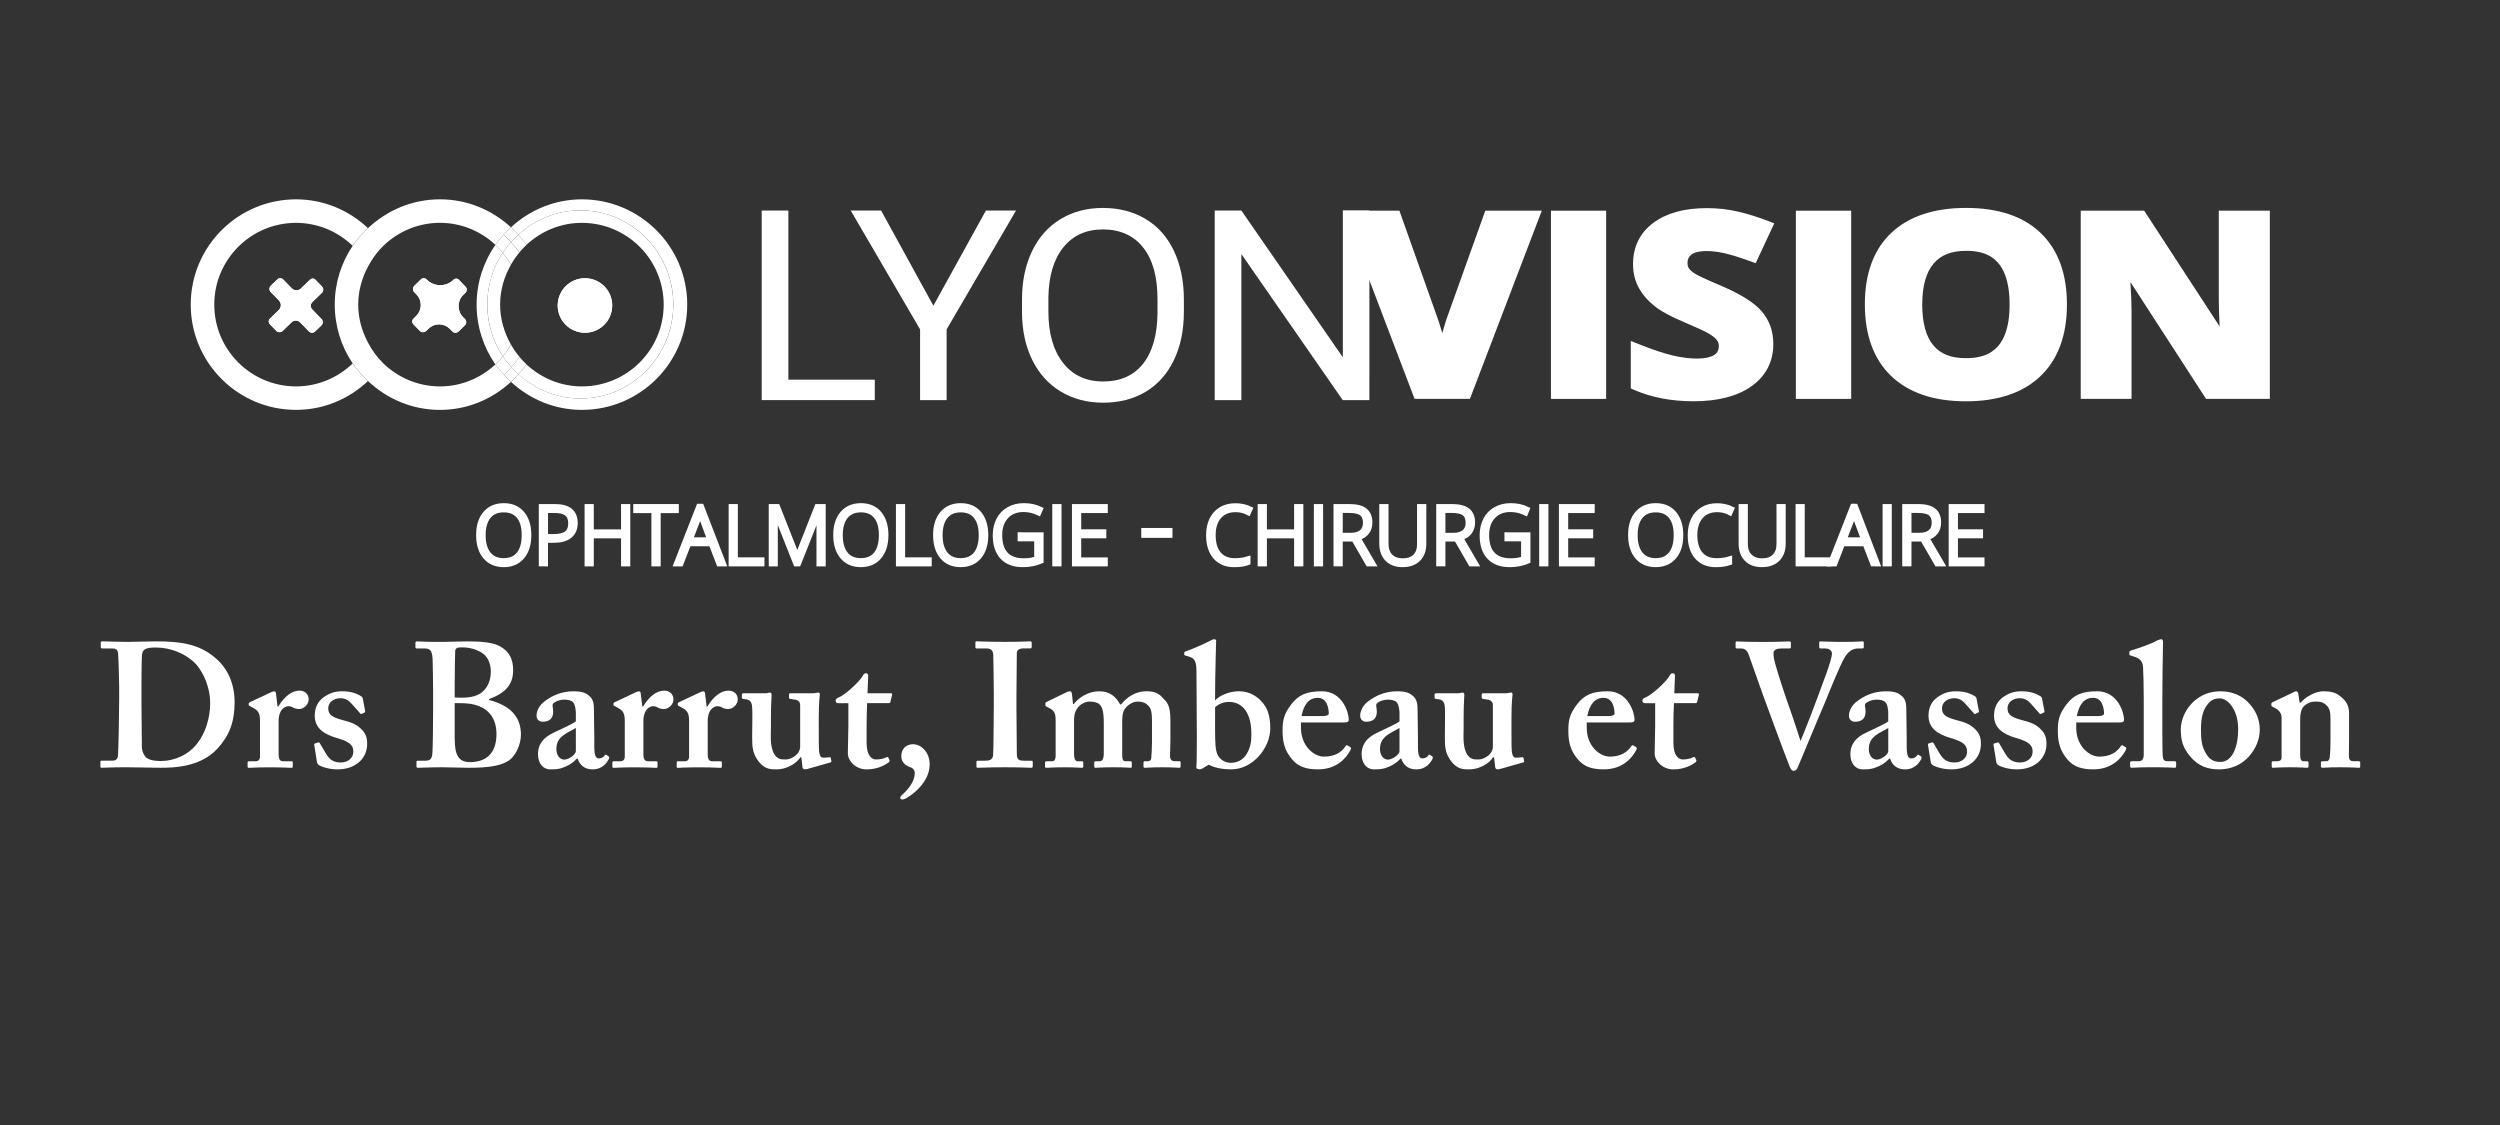 <?xml version="1.0" encoding="utf-8"?>
<!-- Generator: Adobe Illustrator 16.0.0, SVG Export Plug-In . SVG Version: 6.00 Build 0)  -->
<!DOCTYPE svg PUBLIC "-//W3C//DTD SVG 1.1//EN" "http://www.w3.org/Graphics/SVG/1.1/DTD/svg11.dtd">
<svg version="1.1" xmlns="http://www.w3.org/2000/svg" xmlns:xlink="http://www.w3.org/1999/xlink" x="0px" y="0px" width="120px"
	 height="54px" viewBox="0 0 120 54" enable-background="new 0 0 120 54" xml:space="preserve">
<rect x="0" y="0" width="120" height="54" fill="#333333" stroke="none"/>
<g id="Layer_2" display="none">
	<rect display="inline" width="120" height="54"/>
</g>
<g id="Layer_3">
	<g>
		<g>
			<path fill="#FFFFFF" stroke="#FFFFFF" stroke-width="0.255" stroke-miterlimit="10" d="M25.376,25.687
				c0,0.434-0.106,0.777-0.318,1.03c-0.213,0.253-0.506,0.379-0.88,0.379c-0.372,0-0.664-0.126-0.878-0.379
				c-0.212-0.252-0.318-0.598-0.318-1.034s0.106-0.778,0.32-1.029c0.215-0.25,0.509-0.375,0.88-0.375
				c0.372,0,0.667,0.125,0.877,0.376C25.27,24.907,25.376,25.251,25.376,25.687z M23.183,25.687c0,0.391,0.086,0.694,0.257,0.909
				c0.171,0.215,0.417,0.322,0.736,0.322c0.321,0,0.568-0.107,0.738-0.319c0.17-0.213,0.255-0.516,0.255-0.911
				s-0.084-0.697-0.255-0.907c-0.17-0.21-0.416-0.315-0.735-0.315c-0.318,0-0.564,0.106-0.737,0.318
				C23.271,24.995,23.183,25.296,23.183,25.687z"/>
			<path fill="#FFFFFF" stroke="#FFFFFF" stroke-width="0.255" stroke-miterlimit="10" d="M27.603,25.109
				c0,0.262-0.088,0.466-0.264,0.608c-0.178,0.141-0.426,0.21-0.749,0.21h-0.414v1.131H25.99v-2.736h0.656
				C27.283,24.322,27.603,24.584,27.603,25.109z M26.177,25.764h0.369c0.302,0,0.52-0.051,0.653-0.153
				c0.136-0.102,0.202-0.266,0.202-0.494c0-0.212-0.063-0.368-0.189-0.47c-0.127-0.102-0.325-0.151-0.591-0.151h-0.443
				L26.177,25.764L26.177,25.764z"/>
			<path fill="#FFFFFF" stroke="#FFFFFF" stroke-width="0.255" stroke-miterlimit="10" d="M30.126,27.059h-0.188v-1.346h-1.564
				v1.346h-0.187v-2.736h0.187v1.215h1.564v-1.215h0.188V27.059z"/>
			<path fill="#FFFFFF" stroke="#FFFFFF" stroke-width="0.255" stroke-miterlimit="10" d="M31.583,27.059h-0.188v-2.557h-0.871
				v-0.18h1.931v0.18h-0.87v2.557H31.583z"/>
			<path fill="#FFFFFF" stroke="#FFFFFF" stroke-width="0.255" stroke-miterlimit="10" d="M34.14,26.093h-1.089l-0.373,0.965
				h-0.207l1.076-2.748h0.118l1.058,2.748h-0.212L34.14,26.093z M33.121,25.92h0.957l-0.363-0.986
				c-0.03-0.078-0.066-0.185-0.109-0.322c-0.032,0.119-0.068,0.229-0.108,0.326L33.121,25.92z"/>
			<path fill="#FFFFFF" stroke="#FFFFFF" stroke-width="0.255" stroke-miterlimit="10" d="M35.102,27.059v-2.736h0.187v2.557h1.277
				v0.179H35.102z"/>
			<path fill="#FFFFFF" stroke="#FFFFFF" stroke-width="0.255" stroke-miterlimit="10" d="M38.206,27.059l-0.999-2.527h-0.015
				c0.009,0.155,0.015,0.312,0.015,0.476v2.051h-0.18v-2.736h0.29l0.947,2.407h0.012l0.948-2.407h0.282v2.736h-0.188v-2.073
				c0-0.145,0.008-0.295,0.021-0.45h-0.016l-1.002,2.523H38.206z"/>
			<path fill="#FFFFFF" stroke="#FFFFFF" stroke-width="0.255" stroke-miterlimit="10" d="M42.517,25.687
				c0,0.434-0.106,0.777-0.318,1.03c-0.213,0.253-0.506,0.379-0.879,0.379c-0.374,0-0.666-0.126-0.878-0.379
				c-0.214-0.252-0.319-0.598-0.319-1.034s0.106-0.778,0.321-1.029c0.214-0.25,0.506-0.375,0.878-0.375
				c0.374,0,0.667,0.125,0.878,0.376C42.411,24.907,42.517,25.251,42.517,25.687z M40.326,25.687c0,0.391,0.084,0.694,0.256,0.909
				c0.172,0.215,0.416,0.322,0.738,0.322c0.321,0,0.567-0.107,0.738-0.319c0.171-0.213,0.255-0.516,0.255-0.911
				s-0.084-0.697-0.255-0.907c-0.171-0.21-0.416-0.315-0.736-0.315c-0.316,0-0.563,0.106-0.736,0.318
				C40.411,24.995,40.326,25.296,40.326,25.687z"/>
			<path fill="#FFFFFF" stroke="#FFFFFF" stroke-width="0.255" stroke-miterlimit="10" d="M43.132,27.059v-2.736h0.187v2.557h1.276
				v0.179H43.132z"/>
			<path fill="#FFFFFF" stroke="#FFFFFF" stroke-width="0.255" stroke-miterlimit="10" d="M47.31,25.687
				c0,0.434-0.106,0.777-0.318,1.03c-0.214,0.253-0.507,0.379-0.881,0.379c-0.373,0-0.664-0.126-0.877-0.379
				c-0.212-0.252-0.318-0.598-0.318-1.034s0.106-0.778,0.321-1.029c0.214-0.25,0.507-0.375,0.877-0.375
				c0.375,0,0.667,0.125,0.879,0.376C47.203,24.907,47.31,25.251,47.31,25.687z M45.118,25.687c0,0.391,0.086,0.694,0.257,0.909
				c0.172,0.215,0.416,0.322,0.735,0.322c0.323,0,0.568-0.107,0.739-0.319c0.171-0.213,0.257-0.516,0.257-0.911
				s-0.086-0.697-0.257-0.907c-0.171-0.21-0.414-0.315-0.735-0.315c-0.317,0-0.563,0.106-0.736,0.318
				C45.205,24.995,45.118,25.296,45.118,25.687z"/>
			<path fill="#FFFFFF" stroke="#FFFFFF" stroke-width="0.255" stroke-miterlimit="10" d="M48.979,25.679h0.986v1.249
				c-0.261,0.112-0.551,0.168-0.874,0.168c-0.423,0-0.746-0.122-0.973-0.365c-0.226-0.245-0.339-0.59-0.339-1.037
				c0-0.278,0.057-0.526,0.168-0.74c0.111-0.215,0.271-0.381,0.479-0.498c0.207-0.119,0.447-0.177,0.717-0.177
				c0.292,0,0.554,0.055,0.787,0.165l-0.075,0.172c-0.232-0.111-0.474-0.166-0.724-0.166c-0.354,0-0.635,0.112-0.841,0.334
				c-0.207,0.223-0.312,0.524-0.312,0.901c0,0.412,0.1,0.722,0.296,0.929c0.195,0.208,0.484,0.312,0.866,0.312
				c0.247,0,0.457-0.035,0.629-0.107v-0.961h-0.796v-0.18h0.002v0.001H48.979z"/>
			<path fill="#FFFFFF" stroke="#FFFFFF" stroke-width="0.255" stroke-miterlimit="10" d="M50.637,27.059v-2.736h0.188v2.736
				H50.637z"/>
			<path fill="#FFFFFF" stroke="#FFFFFF" stroke-width="0.255" stroke-miterlimit="10" d="M53.046,27.059h-1.465v-2.736h1.465
				v0.176h-1.275v1.035h1.205v0.177h-1.205v1.173h1.275V27.059z"/>
			<path fill="#FFFFFF" stroke="#FFFFFF" stroke-width="0.255" stroke-miterlimit="10" d="M54.908,25.689V25.47h1.243v0.219H54.908
				z"/>
			<path fill="#FFFFFF" stroke="#FFFFFF" stroke-width="0.255" stroke-miterlimit="10" d="M59.307,24.456
				c-0.337,0-0.603,0.109-0.795,0.328c-0.191,0.219-0.288,0.521-0.288,0.903c0,0.39,0.091,0.694,0.271,0.91
				c0.185,0.215,0.443,0.324,0.781,0.324c0.226,0,0.432-0.03,0.62-0.087v0.168c-0.177,0.064-0.398,0.095-0.664,0.095
				c-0.375,0-0.672-0.123-0.889-0.372s-0.323-0.596-0.323-1.041c0-0.278,0.052-0.524,0.153-0.737
				c0.104-0.211,0.252-0.375,0.444-0.491c0.192-0.116,0.42-0.173,0.677-0.173c0.259,0,0.494,0.05,0.702,0.149l-0.076,0.172
				C59.726,24.504,59.521,24.456,59.307,24.456z"/>
			<path fill="#FFFFFF" stroke="#FFFFFF" stroke-width="0.255" stroke-miterlimit="10" d="M62.434,27.059h-0.189v-1.346h-1.561
				v1.346h-0.189v-2.736h0.189v1.215h1.561v-1.215h0.189V27.059z"/>
			<path fill="#FFFFFF" stroke="#FFFFFF" stroke-width="0.255" stroke-miterlimit="10" d="M63.193,27.059v-2.736h0.188v2.736
				H63.193z"/>
			<path fill="#FFFFFF" stroke="#FFFFFF" stroke-width="0.255" stroke-miterlimit="10" d="M64.324,25.866v1.192h-0.188v-2.736
				h0.639c0.334,0,0.58,0.062,0.736,0.188c0.156,0.125,0.236,0.315,0.236,0.567c0,0.183-0.045,0.337-0.143,0.464
				c-0.098,0.126-0.238,0.215-0.434,0.272l0.729,1.246h-0.225l-0.688-1.192L64.324,25.866L64.324,25.866z M64.324,25.702h0.512
				c0.229,0,0.402-0.052,0.527-0.155c0.123-0.104,0.186-0.255,0.186-0.456c0-0.208-0.061-0.359-0.182-0.455
				c-0.123-0.095-0.32-0.141-0.598-0.141h-0.445V25.702L64.324,25.702z"/>
			<path fill="#FFFFFF" stroke="#FFFFFF" stroke-width="0.255" stroke-miterlimit="10" d="M68.336,24.322v1.771
				c0,0.312-0.088,0.559-0.268,0.738c-0.178,0.177-0.426,0.265-0.744,0.265c-0.312,0-0.551-0.088-0.729-0.267
				c-0.174-0.178-0.262-0.425-0.262-0.744v-1.763h0.188v1.771c0,0.263,0.068,0.469,0.213,0.615c0.146,0.147,0.348,0.219,0.605,0.219
				s0.455-0.072,0.598-0.215c0.143-0.145,0.209-0.344,0.209-0.601v-1.789H68.336L68.336,24.322L68.336,24.322z"/>
			<path fill="#FFFFFF" stroke="#FFFFFF" stroke-width="0.255" stroke-miterlimit="10" d="M69.252,25.866v1.192h-0.186v-2.736
				h0.637c0.332,0,0.576,0.062,0.736,0.188c0.158,0.125,0.238,0.315,0.238,0.567c0,0.183-0.047,0.337-0.143,0.464
				c-0.096,0.126-0.238,0.215-0.434,0.272l0.727,1.246h-0.223l-0.689-1.192L69.252,25.866L69.252,25.866z M69.252,25.702h0.514
				c0.227,0,0.398-0.052,0.523-0.155c0.123-0.104,0.189-0.255,0.189-0.456c0-0.208-0.062-0.359-0.186-0.455
				c-0.123-0.095-0.318-0.141-0.598-0.141h-0.441v1.207H69.252L69.252,25.702z"/>
			<path fill="#FFFFFF" stroke="#FFFFFF" stroke-width="0.255" stroke-miterlimit="10" d="M72.35,25.679h0.984v1.249
				c-0.258,0.112-0.549,0.168-0.871,0.168c-0.424,0-0.748-0.122-0.975-0.365c-0.229-0.245-0.338-0.59-0.338-1.037
				c0-0.278,0.059-0.526,0.166-0.74c0.109-0.215,0.271-0.381,0.479-0.498c0.209-0.119,0.447-0.177,0.721-0.177
				c0.291,0,0.553,0.055,0.781,0.165l-0.07,0.172c-0.23-0.111-0.475-0.166-0.727-0.166c-0.354,0-0.631,0.112-0.838,0.334
				c-0.207,0.223-0.311,0.524-0.311,0.901c0,0.412,0.1,0.722,0.295,0.929c0.193,0.208,0.482,0.312,0.865,0.312
				c0.246,0,0.455-0.035,0.629-0.107v-0.961h-0.799v-0.179H72.35z"/>
			<path fill="#FFFFFF" stroke="#FFFFFF" stroke-width="0.255" stroke-miterlimit="10" d="M74.008,27.059v-2.736h0.188v2.736
				H74.008z"/>
			<path fill="#FFFFFF" stroke="#FFFFFF" stroke-width="0.255" stroke-miterlimit="10" d="M76.418,27.059h-1.463v-2.736h1.463
				v0.176h-1.273v1.035h1.201v0.177h-1.201v1.173h1.273V27.059z"/>
			<path fill="#FFFFFF" stroke="#FFFFFF" stroke-width="0.255" stroke-miterlimit="10" d="M80.67,25.687
				c0,0.434-0.104,0.777-0.316,1.03c-0.215,0.253-0.51,0.379-0.883,0.379s-0.664-0.126-0.877-0.379
				c-0.213-0.252-0.318-0.598-0.318-1.034s0.105-0.778,0.32-1.029c0.217-0.25,0.51-0.375,0.879-0.375
				c0.373,0,0.668,0.125,0.879,0.376C80.564,24.907,80.67,25.251,80.67,25.687z M78.479,25.687c0,0.391,0.086,0.694,0.256,0.909
				c0.172,0.215,0.418,0.322,0.736,0.322c0.322,0,0.566-0.107,0.738-0.319c0.172-0.213,0.256-0.516,0.256-0.911
				s-0.084-0.697-0.256-0.907c-0.17-0.21-0.416-0.315-0.734-0.315s-0.564,0.106-0.738,0.318
				C78.564,24.995,78.479,25.296,78.479,25.687z"/>
			<path fill="#FFFFFF" stroke="#FFFFFF" stroke-width="0.255" stroke-miterlimit="10" d="M82.426,24.456
				c-0.336,0-0.6,0.109-0.793,0.328c-0.191,0.219-0.289,0.521-0.289,0.903c0,0.39,0.094,0.694,0.271,0.91
				c0.186,0.215,0.441,0.324,0.781,0.324c0.225,0,0.432-0.03,0.619-0.087v0.168c-0.182,0.064-0.396,0.095-0.662,0.095
				c-0.377,0-0.674-0.123-0.893-0.372c-0.217-0.249-0.322-0.596-0.322-1.041c0-0.278,0.053-0.524,0.152-0.737
				c0.105-0.211,0.252-0.375,0.445-0.491c0.195-0.116,0.418-0.173,0.676-0.173c0.26,0,0.494,0.05,0.701,0.149l-0.076,0.172
				C82.85,24.504,82.645,24.456,82.426,24.456z"/>
			<path fill="#FFFFFF" stroke="#FFFFFF" stroke-width="0.255" stroke-miterlimit="10" d="M85.586,24.322v1.771
				c0,0.312-0.09,0.559-0.27,0.738c-0.18,0.177-0.426,0.265-0.746,0.265c-0.311,0-0.551-0.088-0.727-0.267
				c-0.174-0.178-0.262-0.425-0.262-0.744v-1.763h0.188v1.771c0,0.263,0.068,0.469,0.215,0.615c0.145,0.147,0.346,0.219,0.604,0.219
				c0.256,0,0.453-0.072,0.596-0.215c0.143-0.145,0.215-0.344,0.215-0.601v-1.789H85.586L85.586,24.322L85.586,24.322z"/>
			<path fill="#FFFFFF" stroke="#FFFFFF" stroke-width="0.255" stroke-miterlimit="10" d="M86.316,27.059v-2.736H86.5v2.557h1.277
				v0.179H86.316z"/>
			<path fill="#FFFFFF" stroke="#FFFFFF" stroke-width="0.255" stroke-miterlimit="10" d="M89.527,26.093h-1.088l-0.373,0.965
				h-0.207l1.078-2.748h0.119l1.053,2.748H89.9L89.527,26.093z M88.506,25.92h0.959l-0.363-0.986
				c-0.029-0.078-0.066-0.185-0.107-0.322c-0.031,0.119-0.068,0.229-0.109,0.326L88.506,25.92z"/>
			<path fill="#FFFFFF" stroke="#FFFFFF" stroke-width="0.255" stroke-miterlimit="10" d="M90.492,27.059v-2.736h0.186v2.736
				H90.492z"/>
			<path fill="#FFFFFF" stroke="#FFFFFF" stroke-width="0.255" stroke-miterlimit="10" d="M91.623,25.866v1.192h-0.188v-2.736
				h0.639c0.332,0,0.578,0.062,0.736,0.188c0.158,0.125,0.236,0.315,0.236,0.567c0,0.183-0.047,0.337-0.143,0.464
				c-0.098,0.126-0.236,0.215-0.432,0.272l0.729,1.246h-0.223l-0.691-1.192L91.623,25.866L91.623,25.866z M91.623,25.702h0.512
				c0.229,0,0.402-0.052,0.525-0.155c0.125-0.104,0.189-0.255,0.189-0.456c0-0.208-0.062-0.359-0.184-0.455
				c-0.123-0.095-0.322-0.141-0.598-0.141h-0.443L91.623,25.702L91.623,25.702z"/>
			<path fill="#FFFFFF" stroke="#FFFFFF" stroke-width="0.255" stroke-miterlimit="10" d="M95.129,27.059h-1.465v-2.736h1.465
				v0.176h-1.275v1.035h1.205v0.177h-1.205v1.173h1.275V27.059z"/>
		</g>
		<g>
			<g>
				<g>
					<g>
						<path fill="#FFFFFF" d="M37.843,18.224h4.146v0.981h-5.427v-9.099h1.28V18.224L37.843,18.224z"/>
						<path fill="#FFFFFF" d="M44.802,14.674l2.521-4.568h1.446l-3.331,5.705v3.394h-1.274v-3.394l-3.33-5.705h1.46L44.802,14.674z"
							/>
						<path fill="#FFFFFF" d="M56.827,14.949c0,0.892-0.158,1.669-0.479,2.334c-0.318,0.665-0.771,1.172-1.354,1.522
							c-0.585,0.349-1.265,0.524-2.043,0.524c-0.762,0-1.438-0.176-2.024-0.528c-0.589-0.354-1.045-0.854-1.37-1.506
							s-0.492-1.407-0.5-2.265v-0.656c0-0.875,0.16-1.648,0.482-2.319c0.323-0.671,0.78-1.184,1.371-1.54
							c0.59-0.356,1.267-0.534,2.027-0.534c0.772,0,1.456,0.176,2.047,0.527c0.591,0.353,1.045,0.863,1.363,1.531
							c0.317,0.669,0.479,1.447,0.479,2.334L56.827,14.949L56.827,14.949z M55.56,14.362c0-1.079-0.23-1.907-0.691-2.484
							c-0.46-0.577-1.104-0.865-1.931-0.865c-0.807,0-1.438,0.288-1.901,0.865c-0.463,0.577-0.699,1.377-0.714,2.403v0.668
							c0,1.045,0.233,1.867,0.701,2.465c0.467,0.599,1.107,0.897,1.928,0.897c0.822,0,1.459-0.282,1.911-0.846
							c0.451-0.565,0.685-1.375,0.697-2.429V14.362L55.56,14.362z"/>
						<path fill="#FFFFFF" d="M65.73,19.205h-1.279l-4.866-7.011v7.011h-1.279v-9.099h1.279l4.87,7.042v-7.042h1.277L65.73,19.205
							L65.73,19.205z"/>
					</g>
				</g>
			</g>
			<g>
				<g>
					<g>
						<path fill="#FFFFFF" d="M69.416,15.36c-0.07,0.226-0.135,0.435-0.188,0.627c-0.064-0.231-0.135-0.443-0.197-0.637
							l-1.859-5.237h-2.713l3.441,9.034h2.656l3.451-9.034h-2.713L69.416,15.36z"/>
						<rect x="74.445" y="10.113" fill="#FFFFFF" width="2.65" height="9.034"/>
						<path fill="#FFFFFF" d="M82.76,12.152c0.316,0.07,0.729,0.197,1.217,0.376l0.295,0.106l0.893-1.913l-0.287-0.11
							c-0.502-0.194-0.992-0.347-1.457-0.455c-0.473-0.11-0.977-0.166-1.494-0.166c-1.08,0-1.943,0.239-2.572,0.71
							c-0.645,0.483-0.969,1.15-0.969,1.983c0,0.441,0.102,0.836,0.299,1.173c0.189,0.329,0.449,0.62,0.77,0.865
							c0.312,0.243,0.768,0.486,1.381,0.743c0.605,0.256,1.006,0.442,1.195,0.553c0.168,0.1,0.293,0.202,0.375,0.303
							c0.064,0.081,0.098,0.173,0.098,0.278c0,0.27-0.127,0.382-0.223,0.442c-0.348,0.22-1.104,0.23-1.977,0.026
							c-0.424-0.1-0.959-0.276-1.582-0.524l-0.445-0.177v2.28l0.18,0.078c0.822,0.356,1.775,0.538,2.834,0.538
							c1.172,0,2.105-0.243,2.781-0.722c0.691-0.495,1.047-1.177,1.047-2.028c0-0.613-0.189-1.142-0.562-1.572
							c-0.363-0.419-1-0.818-1.943-1.22c-0.814-0.346-1.123-0.502-1.236-0.572c-0.145-0.087-0.246-0.175-0.305-0.258
							c-0.051-0.073-0.074-0.16-0.074-0.266c0-0.173,0.062-0.303,0.195-0.406C81.475,11.999,82.146,12.015,82.76,12.152z"/>
						<rect x="86.201" y="10.113" fill="#FFFFFF" width="2.656" height="9.034"/>
						<path fill="#FFFFFF" d="M94.377,9.98c-1.549,0-2.76,0.405-3.602,1.204c-0.838,0.794-1.262,1.946-1.262,3.423
							c0,1.476,0.422,2.632,1.256,3.436c0.842,0.809,2.049,1.22,3.594,1.22s2.752-0.411,3.592-1.22
							c0.834-0.803,1.258-1.956,1.258-3.424c0-1.473-0.42-2.624-1.248-3.423C97.133,10.388,95.926,9.98,94.377,9.98z M94.363,17.192
							c-0.703,0-1.211-0.198-1.555-0.605c-0.359-0.425-0.541-1.088-0.541-1.968c0-0.879,0.184-1.542,0.547-1.97
							c0.348-0.41,0.857-0.609,1.562-0.609c0.896,0,2.084,0.268,2.084,2.579C96.461,16.925,95.262,17.192,94.363,17.192z"/>
						<path fill="#FFFFFF" d="M106.502,10.113v4.291c0,0.29,0.014,0.713,0.039,1.264l-3.621-5.556h-3.045v9.034h2.439v-4.267
							c0-0.312-0.021-0.761-0.055-1.343l3.631,5.61h3.062v-9.034L106.502,10.113L106.502,10.113z"/>
					</g>
				</g>
			</g>
			<g>
				<path fill="#FFFFFF" d="M14.987,14.855c0.135,0.139,0.319,0.329,0.446,0.459c0.039,0.041,0.061,0.095,0.06,0.151
					c-0.001,0.056-0.023,0.11-0.062,0.149c-0.095,0.092-0.215,0.208-0.31,0.298c-0.041,0.039-0.093,0.06-0.148,0.059
					c-0.057,0-0.106-0.023-0.146-0.063c-0.117-0.12-0.283-0.292-0.416-0.428c-0.113-0.119-0.303-0.122-0.42-0.006
					c-0.135,0.129-0.303,0.293-0.423,0.411c-0.086,0.082-0.224,0.08-0.308-0.007c-0.095-0.096-0.214-0.22-0.307-0.313
					c-0.034-0.038-0.055-0.087-0.055-0.139c0-0.051,0.021-0.099,0.061-0.136c0.116-0.113,0.285-0.276,0.422-0.41
					c0.127-0.124,0.13-0.328,0.009-0.455c-0.128-0.131-0.284-0.291-0.396-0.406c-0.083-0.085-0.081-0.222,0.004-0.305
					c0.098-0.093,0.222-0.214,0.314-0.305c0.078-0.076,0.202-0.072,0.276,0.004c0.114,0.117,0.279,0.29,0.416,0.427
					c0.118,0.124,0.314,0.127,0.439,0.006c0.144-0.138,0.323-0.313,0.44-0.427c0.035-0.032,0.078-0.05,0.126-0.05
					c0.047,0,0.092,0.02,0.125,0.055c0.094,0.096,0.224,0.23,0.322,0.332c0.079,0.083,0.077,0.216-0.006,0.298
					c-0.132,0.127-0.321,0.311-0.46,0.446c-0.048,0.046-0.075,0.111-0.078,0.176C14.916,14.743,14.942,14.807,14.987,14.855z"/>
				<path fill="#FFFFFF" d="M15.454,14.054c0.083-0.082,0.085-0.214,0.006-0.298c-0.1-0.102-0.229-0.236-0.322-0.332
					c-0.032-0.035-0.078-0.055-0.125-0.055c-0.048,0-0.092,0.019-0.126,0.05c-0.117,0.114-0.298,0.289-0.44,0.427
					c-0.125,0.122-0.322,0.118-0.439-0.006c-0.137-0.137-0.302-0.31-0.416-0.427c-0.074-0.076-0.198-0.08-0.276-0.004
					C13.22,13.5,13.097,13.62,13,13.714c-0.085,0.083-0.088,0.219-0.004,0.305c0.111,0.115,0.27,0.275,0.396,0.406
					c0.123,0.127,0.119,0.332-0.009,0.455c-0.137,0.133-0.306,0.297-0.422,0.41c-0.037,0.037-0.061,0.085-0.061,0.136
					c0,0.052,0.021,0.101,0.055,0.139c0.093,0.094,0.212,0.218,0.307,0.313c0.083,0.087,0.222,0.088,0.308,0.007
					c0.12-0.118,0.288-0.282,0.423-0.411c0.118-0.116,0.308-0.113,0.42,0.006c0.132,0.135,0.298,0.308,0.416,0.428
					c0.039,0.041,0.09,0.063,0.146,0.063c0.058,0.001,0.108-0.021,0.148-0.059c0.095-0.091,0.215-0.206,0.31-0.298
					c0.039-0.039,0.062-0.093,0.062-0.149c0-0.056-0.021-0.11-0.06-0.151c-0.127-0.13-0.312-0.321-0.446-0.459
					c-0.045-0.048-0.071-0.112-0.071-0.179c0.001-0.065,0.029-0.13,0.078-0.176C15.131,14.365,15.322,14.181,15.454,14.054z"/>
				<path fill="#FFFFFF" d="M22.225,15.218c0.034,0.034,0.063,0.067,0.094,0.096c0.038,0.041,0.061,0.095,0.06,0.152
					c0,0.056-0.022,0.11-0.062,0.148c-0.093,0.092-0.212,0.208-0.308,0.298c-0.038,0.038-0.094,0.059-0.147,0.059
					c-0.054-0.001-0.107-0.023-0.146-0.063c-0.036-0.036-0.073-0.077-0.115-0.118c-0.136-0.139-0.318-0.219-0.513-0.222
					c-0.191-0.002-0.38,0.072-0.517,0.206c-0.041,0.039-0.08,0.076-0.115,0.11c-0.086,0.082-0.222,0.082-0.306-0.005
					c-0.095-0.096-0.213-0.221-0.305-0.313c-0.036-0.038-0.057-0.087-0.056-0.138c0-0.052,0.021-0.101,0.06-0.136
					c0.037-0.038,0.08-0.08,0.126-0.125c0.292-0.28,0.298-0.743,0.017-1.033c-0.038-0.04-0.074-0.078-0.107-0.111
					c-0.083-0.086-0.08-0.222,0.006-0.305c0.1-0.096,0.226-0.22,0.318-0.312c0.074-0.071,0.191-0.069,0.266,0.004
					c0.167,0.174,0.398,0.273,0.642,0.279c0.244,0.003,0.478-0.09,0.651-0.258c0.003-0.003,0.005-0.006,0.006-0.008
					c0.034-0.033,0.08-0.05,0.128-0.05c0.045,0.001,0.089,0.02,0.123,0.053c0.093,0.097,0.223,0.229,0.319,0.333
					c0.083,0.083,0.08,0.216-0.004,0.296c-0.03,0.028-0.062,0.061-0.099,0.095C21.942,14.44,21.935,14.919,22.225,15.218z"/>
				<path fill="#FFFFFF" d="M24.196,17.996c-0.146-0.162-0.292-0.324-0.416-0.504c-0.7,0.649-1.63,1.055-2.66,1.055
					c-1.057,0-2.012-0.423-2.718-1.103c-0.298-0.287-0.541-0.626-0.736-0.995c-0.291-0.548-0.472-1.164-0.472-1.828
					s0.181-1.279,0.472-1.828c0.196-0.369,0.438-0.708,0.737-0.996c0.706-0.679,1.661-1.102,2.717-1.102
					c1.029,0,1.959,0.406,2.659,1.055c0.119-0.172,0.259-0.328,0.397-0.483c0.11-0.125,0.226-0.244,0.349-0.357
					c-0.898-0.827-2.089-1.343-3.405-1.343c-1.339,0-2.549,0.531-3.454,1.383c-0.271,0.257-0.524,0.536-0.736,0.848
					c-0.545,0.806-0.862,1.778-0.862,2.823s0.317,2.017,0.862,2.824c0.212,0.312,0.465,0.589,0.736,0.847
					c0.905,0.852,2.115,1.383,3.454,1.383c1.317,0,2.507-0.517,3.406-1.343C24.409,18.225,24.3,18.113,24.196,17.996z"/>
				<path fill="#FFFFFF" d="M22.338,14.056c0.084-0.081,0.087-0.213,0.004-0.296c-0.099-0.104-0.229-0.235-0.319-0.333
					c-0.034-0.033-0.078-0.052-0.123-0.053c-0.048,0-0.094,0.017-0.128,0.05c-0.001,0.002-0.003,0.005-0.006,0.008
					c-0.175,0.168-0.408,0.262-0.651,0.258c-0.241-0.005-0.474-0.104-0.642-0.279c-0.073-0.073-0.19-0.076-0.265-0.004
					c-0.095,0.092-0.222,0.215-0.319,0.312c-0.086,0.083-0.089,0.219-0.006,0.305c0.035,0.033,0.069,0.071,0.107,0.111
					c0.281,0.29,0.275,0.752-0.017,1.033c-0.046,0.045-0.089,0.087-0.126,0.125c-0.038,0.035-0.06,0.084-0.06,0.136
					c-0.001,0.051,0.02,0.1,0.056,0.138c0.092,0.093,0.209,0.218,0.305,0.313c0.084,0.087,0.219,0.087,0.306,0.005
					c0.036-0.034,0.074-0.071,0.115-0.11c0.137-0.134,0.324-0.208,0.517-0.206c0.193,0.003,0.376,0.083,0.513,0.222
					c0.042,0.041,0.079,0.082,0.115,0.118c0.038,0.041,0.093,0.062,0.146,0.063c0.055,0,0.109-0.021,0.147-0.059
					c0.096-0.091,0.215-0.206,0.308-0.298c0.04-0.038,0.062-0.092,0.062-0.148c0.001-0.057-0.021-0.111-0.06-0.152
					c-0.029-0.029-0.061-0.062-0.094-0.096c-0.29-0.299-0.283-0.778,0.017-1.068C22.277,14.116,22.308,14.083,22.338,14.056z"/>
				<path fill="#FFFFFF" d="M28.078,13.355c0.723,0,1.309,0.585,1.309,1.308s-0.586,1.309-1.309,1.309s-1.309-0.586-1.309-1.309
					C26.77,13.94,27.356,13.355,28.078,13.355z"/>
				<path fill="#FFFFFF" d="M27.929,9.568c-1.315,0-2.505,0.517-3.404,1.343c0.125,0.114,0.239,0.235,0.352,0.361
					c0.79-0.722,1.827-1.174,2.979-1.174c2.464,0,4.464,2.023,4.464,4.515c0,2.492-2,4.514-4.464,4.514
					c-1.146,0-2.18-0.449-2.97-1.167c-0.114,0.129-0.23,0.254-0.358,0.371c0.898,0.827,2.088,1.343,3.404,1.343
					c2.79,0,5.055-2.265,5.055-5.053S30.72,9.568,27.929,9.568z"/>
				<path fill="#FFFFFF" d="M24.129,12.132c-0.109-0.134-0.225-0.263-0.352-0.38c-0.564,0.816-0.9,1.803-0.9,2.87
					s0.336,2.054,0.9,2.871c0.129-0.12,0.244-0.251,0.355-0.387c-0.47-0.715-0.744-1.57-0.744-2.492
					C23.39,13.696,23.665,12.844,24.129,12.132z"/>
				<path fill="#FFFFFF" d="M24.884,17.96c-0.117-0.107-0.229-0.219-0.335-0.338c-0.112,0.13-0.229,0.256-0.354,0.373
					c0.104,0.117,0.214,0.229,0.33,0.335C24.653,18.214,24.77,18.09,24.884,17.96z"/>
				<path fill="#FFFFFF" d="M24.176,11.268c0.125,0.114,0.238,0.235,0.351,0.361c0.109-0.126,0.226-0.245,0.35-0.357
					c-0.111-0.126-0.228-0.247-0.352-0.361C24.403,11.024,24.289,11.144,24.176,11.268z"/>
				<path fill="#FFFFFF" d="M23.78,17.492c0.125,0.18,0.271,0.342,0.416,0.504c0.126-0.117,0.241-0.243,0.354-0.373
					c-0.146-0.166-0.292-0.333-0.414-0.518C24.024,17.24,23.909,17.372,23.78,17.492z"/>
				<path fill="#FFFFFF" d="M24.129,12.132c0.117-0.18,0.257-0.342,0.397-0.502c-0.111-0.126-0.227-0.248-0.351-0.361
					c-0.14,0.156-0.278,0.311-0.397,0.483C23.906,11.869,24.019,11.998,24.129,12.132z"/>
				<path fill="#FFFFFF" d="M27.929,10.697c2.169,0,3.928,1.759,3.928,3.925c0,2.167-1.759,3.925-3.928,3.925
					c-1.028,0-1.957-0.406-2.658-1.055c-0.116,0.167-0.252,0.317-0.388,0.469c0.791,0.717,1.823,1.167,2.97,1.167
					c2.464,0,4.464-2.022,4.464-4.514c0-2.491-2-4.515-4.464-4.515c-1.149,0-2.188,0.452-2.979,1.174
					c0.139,0.154,0.277,0.308,0.396,0.479C25.97,11.102,26.901,10.697,27.929,10.697z"/>
				<path fill="#FFFFFF" d="M24.525,12.706c-0.115-0.204-0.247-0.395-0.396-0.574c-0.466,0.712-0.738,1.564-0.738,2.481
					c0,0.921,0.274,1.777,0.744,2.492c0.146-0.178,0.275-0.366,0.391-0.567c-0.321-0.569-0.52-1.216-0.52-1.916
					C24.005,13.922,24.204,13.275,24.525,12.706z"/>
				<path fill="#FFFFFF" d="M24.936,17.13c-0.115,0.176-0.25,0.334-0.388,0.492c0.105,0.119,0.218,0.23,0.335,0.338
					c0.136-0.152,0.271-0.302,0.388-0.469C25.15,17.38,25.042,17.257,24.936,17.13z"/>
				<path fill="#FFFFFF" d="M24.528,11.629c0.141,0.16,0.28,0.319,0.396,0.497c0.108-0.132,0.223-0.259,0.348-0.375
					c-0.119-0.171-0.257-0.325-0.396-0.479C24.752,11.385,24.637,11.503,24.528,11.629z"/>
				<path fill="#FFFFFF" d="M24.525,12.706c0.116-0.206,0.249-0.398,0.398-0.58c-0.116-0.178-0.258-0.337-0.396-0.497
					c-0.142,0.161-0.28,0.322-0.397,0.502C24.279,12.311,24.41,12.502,24.525,12.706z"/>
				<path fill="#FFFFFF" d="M24.525,16.537c-0.113,0.202-0.243,0.39-0.391,0.567c0.122,0.186,0.268,0.353,0.414,0.518
					c0.138-0.158,0.271-0.316,0.388-0.492C24.781,16.945,24.645,16.749,24.525,16.537z"/>
				<circle fill="#FFFFFF" cx="28.078" cy="14.663" r="1.308"/>
			</g>
		</g>
		<path fill="#FFFFFF" d="M16.927,17.445c-0.705,0.679-1.66,1.102-2.717,1.102c-2.167,0-3.925-1.759-3.925-3.925
			c0-2.167,1.759-3.925,3.925-3.925c1.057,0,2.012,0.423,2.717,1.102c0.212-0.312,0.465-0.59,0.736-0.848
			c-0.904-0.852-2.114-1.383-3.454-1.383c-2.789,0-5.054,2.265-5.054,5.053s2.265,5.053,5.054,5.053
			c1.339,0,2.549-0.531,3.454-1.383C17.392,18.034,17.139,17.756,16.927,17.445z"/>
	</g>
	<g>
		<path fill="#FFFFFF" d="M5.72,32.919c0-0.222-0.034-1.429-0.052-1.556c-0.017-0.204-0.136-0.238-0.306-0.238H4.904
			c-0.034,0-0.068-0.017-0.068-0.06v-0.229c0-0.034,0.034-0.051,0.077-0.051c0.246,0,0.688,0.025,1.283,0.025
			c0.425,0,0.85-0.025,1.274-0.025c1.14,0,2.058,0.11,2.839,0.773c0.562,0.459,0.952,1.173,0.952,2.159
			c0,0.969-0.272,1.614-0.833,2.227c-0.833,0.9-2.159,0.909-2.736,0.909c-0.323,0-1.19-0.025-1.615-0.025
			c-0.748,0-1.088,0.025-1.207,0.025c-0.034,0-0.051-0.017-0.051-0.076v-0.213c0-0.034,0.017-0.051,0.068-0.051h0.492
			c0.17,0,0.256-0.068,0.281-0.213c0.025-0.17,0.06-2.091,0.06-2.736V32.919z M6.791,33.751c0,0.103,0.018,1.547,0.018,2.074
			c0,0.17,0.033,0.306,0.152,0.476c0.103,0.162,0.425,0.229,0.748,0.229c0.663,0,1.343-0.297,1.768-0.858
			c0.357-0.459,0.612-1.155,0.612-1.938c0-0.68-0.289-1.411-0.68-1.853c-0.459-0.493-1.207-0.799-1.904-0.799
			c-0.187,0-0.408,0-0.544,0.085c-0.119,0.067-0.152,0.204-0.152,0.374c-0.018,0.356-0.018,1.462-0.018,1.598V33.751z"/>
		<path fill="#FFFFFF" d="M12.481,34.644c0-0.391-0.068-0.526-0.323-0.663l-0.153-0.085c-0.051-0.017-0.067-0.033-0.067-0.067
			v-0.051c0-0.034,0.017-0.052,0.067-0.077l1.028-0.484c0.052-0.017,0.085-0.034,0.137-0.034c0.051,0,0.067,0.052,0.076,0.103
			l0.076,0.629h0.034c0.289-0.477,0.646-0.765,1.021-0.765c0.271,0,0.441,0.187,0.441,0.425c0,0.237-0.238,0.459-0.459,0.459
			c-0.119,0-0.221-0.034-0.289-0.068c-0.067-0.051-0.152-0.068-0.237-0.068c-0.103,0-0.256,0.068-0.357,0.247
			c-0.068,0.119-0.102,0.306-0.102,0.416v1.624c0,0.271,0.067,0.356,0.237,0.356h0.374c0.051,0,0.068,0.017,0.068,0.06v0.195
			c0,0.043-0.018,0.06-0.06,0.06c-0.06,0-0.434-0.025-1.054-0.025c-0.596,0-0.927,0.025-0.995,0.025
			c-0.042,0-0.059-0.017-0.059-0.06v-0.187c0-0.052,0.017-0.068,0.076-0.068h0.297c0.137,0,0.222-0.068,0.222-0.229V34.644z"/>
		<path fill="#FFFFFF" d="M15.083,35.757c-0.009-0.033,0-0.06,0.025-0.067l0.162-0.051c0.033-0.009,0.06-0.009,0.076,0.025
			l0.28,0.476c0.153,0.255,0.314,0.459,0.731,0.459c0.331,0,0.604-0.204,0.604-0.519c0-0.34-0.222-0.493-0.816-0.663
			c-0.578-0.17-1.037-0.459-1.037-1.062c0-0.374,0.137-0.68,0.434-0.892c0.298-0.204,0.535-0.281,0.884-0.281
			c0.417,0,0.672,0.103,0.824,0.188c0.128,0.067,0.153,0.102,0.162,0.152l0.11,0.578c0.009,0.034,0.009,0.077-0.009,0.094
			l-0.161,0.076c-0.025,0.009-0.051,0-0.068-0.033l-0.407-0.459c-0.103-0.111-0.256-0.264-0.536-0.264
			c-0.314,0-0.586,0.187-0.586,0.484c0,0.349,0.255,0.45,0.765,0.586c0.391,0.103,0.629,0.204,0.85,0.442
			c0.188,0.187,0.255,0.391,0.255,0.68c0,0.714-0.577,1.224-1.419,1.224c-0.45,0-0.824-0.145-0.918-0.221
			c-0.034-0.034-0.06-0.06-0.068-0.094L15.083,35.757z"/>
		<path fill="#FFFFFF" d="M20.789,33.122c0-0.306-0.017-1.343-0.025-1.487c-0.025-0.492-0.161-0.51-0.484-0.51h-0.272
			c-0.051,0-0.067-0.017-0.067-0.067v-0.196c0-0.051,0.017-0.076,0.067-0.076c0.119,0,0.527,0.034,1.241,0.025
			c0.272,0,0.782-0.025,1.241-0.025c0.646,0,1.189,0.06,1.495,0.229c0.477,0.255,0.646,0.646,0.646,1.156
			c0,0.68-0.357,1.088-1.156,1.385v0.043c0.969,0.255,1.53,0.765,1.53,1.666c0,0.459-0.255,1.07-0.663,1.291
			c-0.357,0.204-0.901,0.298-1.853,0.298c-0.341,0-0.901-0.025-1.241-0.025c-0.663,0-1.02,0.025-1.198,0.025
			c-0.034,0-0.06-0.025-0.06-0.068v-0.212c0-0.043,0.025-0.06,0.06-0.06h0.365c0.255,0,0.314-0.102,0.34-0.365
			c0.018-0.204,0.034-1.326,0.034-2.023V33.122z M21.826,33.479c0.136,0.009,0.255,0.009,0.391,0.009
			c0.374,0,0.714-0.094,0.901-0.247c0.322-0.255,0.441-0.629,0.441-1.003c0-0.322-0.102-0.663-0.374-0.866
			c-0.306-0.222-0.714-0.298-0.969-0.298c-0.085,0-0.187,0-0.255,0.017c-0.051,0.018-0.103,0.068-0.11,0.137
			c-0.009,0.161-0.025,0.892-0.025,1.606V33.479z M21.826,35.451c0,0.799,0.187,1.131,0.73,1.131c0.663,0,1.275-0.314,1.275-1.352
			c0-0.697-0.34-1.139-0.816-1.326c-0.323-0.136-0.68-0.153-0.969-0.153h-0.221v0.527V35.451z"/>
		<path fill="#FFFFFF" d="M27.693,36.412c-0.188,0.203-0.408,0.348-0.74,0.459c-0.195,0.059-0.373,0.059-0.544,0.059
			c-0.314,0-0.586-0.255-0.586-0.73c0-0.391,0.17-0.773,0.782-1.046c0.526-0.255,0.85-0.391,1.036-0.526v-0.442
			c-0.017-0.17-0.033-0.374-0.136-0.476c-0.085-0.094-0.238-0.128-0.425-0.128c-0.153,0-0.357,0.052-0.493,0.153
			c-0.119,0.085-0.034,0.213-0.034,0.417c0,0.306-0.152,0.492-0.51,0.492c-0.152,0-0.289-0.102-0.289-0.289
			c0-0.237,0.137-0.51,0.392-0.696c0.356-0.272,0.815-0.477,1.377-0.477c0.476,0,0.629,0.103,0.781,0.238
			c0.188,0.17,0.204,0.408,0.204,0.638l0.018,1.343v0.408c0,0.459,0.067,0.595,0.221,0.595c0.119,0,0.237-0.068,0.271-0.136
			c0.034-0.052,0.052-0.052,0.085-0.034l0.103,0.067c0.034,0.018,0.051,0.052,0.017,0.137c-0.085,0.152-0.289,0.492-0.781,0.492
			c-0.323,0-0.596-0.152-0.715-0.518H27.693z M27.641,34.941c-0.374,0.238-0.935,0.383-0.935,1.003c0,0.349,0.188,0.519,0.391,0.519
			c0.238-0.018,0.544-0.255,0.544-0.408V34.941z"/>
		<path fill="#FFFFFF" d="M29.99,34.644c0-0.391-0.068-0.526-0.323-0.663l-0.152-0.085c-0.052-0.017-0.068-0.033-0.068-0.067v-0.051
			c0-0.034,0.017-0.052,0.068-0.077l1.028-0.484c0.051-0.017,0.085-0.034,0.136-0.034s0.068,0.052,0.076,0.103l0.077,0.629h0.033
			c0.289-0.477,0.646-0.765,1.021-0.765c0.271,0,0.441,0.187,0.441,0.425c0,0.237-0.237,0.459-0.459,0.459
			c-0.118,0-0.221-0.034-0.289-0.068c-0.067-0.051-0.152-0.068-0.237-0.068c-0.103,0-0.255,0.068-0.357,0.247
			c-0.067,0.119-0.102,0.306-0.102,0.416v1.624c0,0.271,0.067,0.356,0.238,0.356h0.373c0.052,0,0.068,0.017,0.068,0.06v0.195
			c0,0.043-0.017,0.06-0.06,0.06c-0.06,0-0.434-0.025-1.054-0.025c-0.595,0-0.927,0.025-0.994,0.025c-0.043,0-0.06-0.017-0.06-0.06
			v-0.187c0-0.052,0.017-0.068,0.076-0.068h0.298c0.136,0,0.221-0.068,0.221-0.229V34.644z"/>
		<path fill="#FFFFFF" d="M33.077,34.644c0-0.391-0.068-0.526-0.323-0.663l-0.152-0.085c-0.052-0.017-0.068-0.033-0.068-0.067
			v-0.051c0-0.034,0.017-0.052,0.068-0.077l1.028-0.484c0.051-0.017,0.085-0.034,0.136-0.034s0.068,0.052,0.076,0.103l0.077,0.629
			h0.033c0.289-0.477,0.646-0.765,1.021-0.765c0.271,0,0.441,0.187,0.441,0.425c0,0.237-0.237,0.459-0.459,0.459
			c-0.118,0-0.221-0.034-0.289-0.068c-0.067-0.051-0.152-0.068-0.237-0.068c-0.103,0-0.255,0.068-0.357,0.247
			c-0.067,0.119-0.102,0.306-0.102,0.416v1.624c0,0.271,0.067,0.356,0.237,0.356h0.374c0.052,0,0.068,0.017,0.068,0.06v0.195
			c0,0.043-0.017,0.06-0.06,0.06c-0.06,0-0.434-0.025-1.054-0.025c-0.595,0-0.927,0.025-0.994,0.025c-0.043,0-0.06-0.017-0.06-0.06
			v-0.187c0-0.052,0.017-0.068,0.076-0.068h0.298c0.136,0,0.221-0.068,0.221-0.229V34.644z"/>
		<path fill="#FFFFFF" d="M38.466,36.353h-0.051c-0.187,0.306-0.68,0.577-1.122,0.577c-0.306,0-0.577,0-0.875-0.374
			c-0.306-0.399-0.314-0.714-0.314-1.189c0-0.408,0.009-0.705,0.009-0.884c0-0.204,0-0.51-0.018-0.612
			c-0.025-0.212-0.145-0.289-0.297-0.306c-0.137-0.017-0.188-0.017-0.188-0.068v-0.152c0-0.052,0.018-0.068,0.103-0.068h1.02
			c0.051,0,0.094-0.009,0.128-0.017c0.033-0.009,0.067-0.018,0.093-0.018c0.051,0,0.085,0.051,0.085,0.103
			c0,0.085-0.034,0.476-0.034,1.062v0.535c0,0.34-0.059,0.918,0.171,1.274c0.17,0.255,0.356,0.238,0.544,0.238
			c0.203,0,0.458-0.136,0.595-0.323c0.034-0.051,0.093-0.17,0.093-0.271v-2.006c0-0.221-0.161-0.272-0.365-0.289
			c-0.152-0.017-0.17-0.034-0.17-0.068v-0.152c0-0.06,0.025-0.068,0.103-0.068h1.054c0.06,0,0.102-0.009,0.145-0.017
			c0.042-0.009,0.076-0.018,0.11-0.018c0.051,0,0.068,0.051,0.068,0.085c0,0.085-0.052,0.307-0.052,1.147v0.621
			c0,0.407,0,0.815,0.018,0.985c0.034,0.255,0.119,0.289,0.187,0.289c0.051,0,0.17,0,0.272-0.017c0.067-0.009,0.093,0,0.102,0.033
			l0.025,0.137c0.009,0.051-0.008,0.067-0.042,0.076l-1.054,0.298c-0.052,0.017-0.103,0.033-0.171,0.033
			c-0.067,0-0.11-0.033-0.118-0.102L38.466,36.353z"/>
		<path fill="#FFFFFF" d="M40.228,33.751c-0.068,0-0.119-0.033-0.119-0.118c0-0.068,0.051-0.119,0.162-0.162
			c0.237-0.085,0.977-0.714,1.164-1.07c0.034-0.068,0.085-0.085,0.136-0.085c0.068,0,0.103,0.051,0.103,0.118l-0.034,0.842h1.122
			c0.051,0,0.067,0.034,0.06,0.068L42.736,33.7c-0.009,0.034-0.034,0.051-0.086,0.051h-1.028c-0.017,0.357-0.025,0.766-0.025,1.14
			v0.765c0,0.663,0.28,0.799,0.451,0.799c0.187,0,0.374-0.042,0.492-0.102c0.06-0.025,0.085-0.025,0.103,0.017l0.051,0.102
			c0.017,0.052,0,0.085-0.034,0.119c-0.119,0.085-0.476,0.34-1.07,0.34c-0.511,0-0.893-0.407-0.893-0.765
			c0-0.306,0.025-0.985,0.025-1.309v-1.105H40.228z"/>
		<path fill="#FFFFFF" d="M44.624,36.692c0,0.9-0.918,1.513-1.139,1.632c-0.052,0.017-0.119,0.051-0.17,0.051
			c-0.068,0-0.103-0.034-0.103-0.085c0-0.034,0.018-0.068,0.068-0.119c0.204-0.17,0.629-0.595,0.629-1.07
			c0-0.137-0.103-0.238-0.17-0.256c-0.085-0.033-0.477-0.136-0.477-0.561c0-0.306,0.204-0.561,0.562-0.561
			C44.215,35.724,44.624,36.098,44.624,36.692z"/>
		<path fill="#FFFFFF" d="M48.79,34.074c0,0.085,0.018,2.04,0.018,2.134c0,0.271,0.136,0.306,0.34,0.306h0.356
			c0.034,0,0.068,0.017,0.068,0.06v0.212c0,0.052-0.034,0.068-0.085,0.068c-0.102,0-0.442-0.025-1.241-0.025
			c-0.85,0-1.224,0.025-1.309,0.025c-0.051,0-0.068-0.017-0.068-0.06v-0.229c0-0.034,0.018-0.051,0.068-0.051h0.34
			c0.17,0,0.357-0.017,0.392-0.246c0.017-0.119,0.033-1.955,0.033-2.414v-0.595c0-0.204-0.017-1.734-0.025-1.845
			c-0.025-0.204-0.11-0.289-0.349-0.289h-0.441c-0.051,0-0.068-0.017-0.068-0.06v-0.221c0-0.043,0.018-0.06,0.051-0.06
			c0.103,0,0.545,0.025,1.377,0.025c0.816,0,1.088-0.025,1.207-0.025c0.051,0,0.068,0.034,0.068,0.076v0.196
			c0,0.051-0.034,0.067-0.068,0.067H49.13c-0.188,0-0.323,0.068-0.323,0.229c0,0.085-0.018,1.955-0.018,2.057V34.074z"/>
		<path fill="#FFFFFF" d="M51.18,33.233c0.068-0.034,0.119-0.052,0.17-0.052s0.094,0.034,0.103,0.119l0.051,0.493h0.034
			c0.255-0.323,0.714-0.612,1.224-0.612s0.799,0.255,1.003,0.629h0.051c0.272-0.356,0.714-0.629,1.19-0.629
			c0.34,0,0.561,0.052,0.781,0.289c0.229,0.238,0.392,0.357,0.392,1.097v0.969c0,0.238-0.018,0.646-0.018,0.748
			c0,0.187,0.103,0.255,0.221,0.255h0.222c0.051,0,0.067,0.017,0.067,0.06v0.179c0,0.051-0.017,0.076-0.067,0.076
			s-0.289-0.025-0.816-0.025c-0.476,0-0.781,0.025-0.833,0.025c-0.051,0-0.067-0.025-0.067-0.068v-0.178
			c0-0.052,0.017-0.068,0.067-0.068h0.137c0.085,0,0.17-0.051,0.17-0.17c0.017-0.187,0.033-0.493,0.033-0.748v-0.994
			c0-0.408-0.033-0.629-0.187-0.765c-0.136-0.137-0.289-0.188-0.51-0.188c-0.238,0-0.493,0.188-0.604,0.349
			c-0.128,0.179-0.128,0.434-0.128,0.663v1.581c0,0.187,0.052,0.271,0.153,0.271h0.221c0.068,0,0.085,0.017,0.085,0.06v0.187
			c0,0.043-0.008,0.068-0.051,0.068c-0.068,0-0.289-0.025-0.833-0.025c-0.526,0-0.808,0.025-0.858,0.025
			c-0.042,0-0.06-0.025-0.06-0.068v-0.161c0-0.068,0.018-0.085,0.068-0.085h0.187c0.119,0,0.204-0.085,0.204-0.391v-1.453
			c0-0.612-0.102-0.8-0.221-0.901c-0.102-0.085-0.289-0.119-0.459-0.119c-0.187,0-0.459,0.103-0.612,0.357
			c-0.118,0.17-0.136,0.356-0.136,0.604v1.513c0,0.306,0.068,0.391,0.17,0.391h0.188c0.067,0,0.085,0.017,0.085,0.051v0.195
			c0,0.043-0.018,0.068-0.068,0.068c-0.068,0-0.306-0.025-0.85-0.025c-0.51,0-0.782,0.025-0.851,0.025
			c-0.051,0-0.067-0.017-0.067-0.076v-0.179c0-0.043,0.034-0.06,0.102-0.06h0.255c0.085,0,0.137-0.068,0.153-0.221v-0.51v-1.25
			c0-0.271-0.051-0.425-0.255-0.544l-0.179-0.093c-0.042-0.026-0.06-0.043-0.06-0.077V33.76c0-0.034,0.025-0.051,0.06-0.067
			L51.18,33.233z"/>
		<path fill="#FFFFFF" d="M57.686,36.904c-0.042,0.025-0.076,0.025-0.11,0.025l-0.119-0.033c-0.033-0.018-0.033-0.034-0.033-0.068
			c0.017-0.119,0.025-0.833,0.025-1.445l-0.018-3.102c0-0.578-0.094-0.68-0.365-0.765l-0.102-0.034
			c-0.103-0.018-0.119-0.034-0.119-0.068v-0.085c0-0.017,0.017-0.051,0.085-0.068c0.34-0.118,0.833-0.34,1.104-0.476
			c0.119-0.068,0.188-0.102,0.255-0.102c0.068,0,0.103,0.051,0.085,0.136c0,0.068-0.034,1.037-0.042,1.776l-0.009,1.02
			c0.289-0.28,0.731-0.434,1.164-0.434c0.527,0,0.978,0.298,1.241,0.714c0.154,0.238,0.246,0.596,0.246,1.062
			c0,0.936-0.832,1.972-1.869,1.972c-0.51,0-0.851-0.102-1.088-0.221L57.686,36.904z M58.324,34.992
			c0,0.714,0.017,0.986,0.119,1.241c0.102,0.204,0.34,0.382,0.629,0.382c0.271,0,0.578-0.102,0.773-0.433
			c0.179-0.307,0.221-0.578,0.221-0.952c0-0.986-0.408-1.538-1.079-1.538c-0.238,0-0.476,0.085-0.663,0.255V34.992z"/>
		<path fill="#FFFFFF" d="M62.447,34.941c0,0.867,0.621,1.377,1.105,1.377c0.527,0,0.85-0.221,1.027-0.493
			c0.035-0.06,0.068-0.06,0.104-0.042l0.127,0.076c0.043,0.025,0.059,0.06,0,0.17c-0.18,0.323-0.613,0.9-1.547,0.9
			c-0.545,0-0.928-0.118-1.225-0.459c-0.391-0.45-0.475-0.875-0.475-1.402c0-0.467,0.051-0.781,0.416-1.258
			c0.355-0.459,0.738-0.629,1.479-0.629c0.969,0,1.283,1.012,1.283,1.36c0,0.127-0.086,0.136-0.238,0.136h-2.057V34.941z
			 M63.502,34.372c0.178,0,0.279-0.051,0.279-0.119c0-0.255-0.084-0.757-0.527-0.757c-0.416,0-0.67,0.307-0.781,0.876H63.502z"/>
		<path fill="#FFFFFF" d="M67.227,36.412c-0.188,0.203-0.408,0.348-0.74,0.459c-0.195,0.059-0.373,0.059-0.543,0.059
			c-0.314,0-0.586-0.255-0.586-0.73c0-0.391,0.17-0.773,0.781-1.046c0.527-0.255,0.85-0.391,1.037-0.526v-0.442
			c-0.018-0.17-0.033-0.374-0.137-0.476c-0.084-0.094-0.238-0.128-0.424-0.128c-0.154,0-0.357,0.052-0.494,0.153
			c-0.119,0.085-0.033,0.213-0.033,0.417c0,0.306-0.152,0.492-0.51,0.492c-0.152,0-0.289-0.102-0.289-0.289
			c0-0.237,0.137-0.51,0.391-0.696c0.357-0.272,0.816-0.477,1.377-0.477c0.477,0,0.629,0.103,0.781,0.238
			c0.188,0.17,0.205,0.408,0.205,0.638l0.018,1.343v0.408c0,0.459,0.066,0.595,0.221,0.595c0.119,0,0.238-0.068,0.271-0.136
			c0.033-0.052,0.051-0.052,0.084-0.034l0.104,0.067c0.033,0.018,0.051,0.052,0.016,0.137c-0.084,0.152-0.289,0.492-0.781,0.492
			c-0.322,0-0.596-0.152-0.715-0.518H67.227z M67.176,34.941c-0.375,0.238-0.936,0.383-0.936,1.003c0,0.349,0.188,0.519,0.391,0.519
			c0.238-0.018,0.545-0.255,0.545-0.408V34.941z"/>
		<path fill="#FFFFFF" d="M71.715,36.353h-0.051c-0.186,0.306-0.68,0.577-1.121,0.577c-0.307,0-0.578,0-0.875-0.374
			c-0.307-0.399-0.314-0.714-0.314-1.189c0-0.408,0.008-0.705,0.008-0.884c0-0.204,0-0.51-0.018-0.612
			c-0.025-0.212-0.145-0.289-0.297-0.306c-0.137-0.017-0.188-0.017-0.188-0.068v-0.152c0-0.052,0.018-0.068,0.104-0.068h1.02
			c0.051,0,0.094-0.009,0.127-0.017c0.033-0.009,0.068-0.018,0.094-0.018c0.051,0,0.084,0.051,0.084,0.103
			c0,0.085-0.033,0.476-0.033,1.062v0.535c0,0.34-0.059,0.918,0.17,1.274c0.17,0.255,0.357,0.238,0.545,0.238
			c0.203,0,0.457-0.136,0.594-0.323c0.035-0.051,0.094-0.17,0.094-0.271v-2.006c0-0.221-0.162-0.272-0.365-0.289
			c-0.152-0.017-0.17-0.034-0.17-0.068v-0.152c0-0.06,0.025-0.068,0.102-0.068h1.055c0.059,0,0.102-0.009,0.145-0.017
			c0.041-0.009,0.076-0.018,0.109-0.018c0.051,0,0.068,0.051,0.068,0.085c0,0.085-0.051,0.307-0.051,1.147v0.621
			c0,0.407,0,0.815,0.018,0.985c0.033,0.255,0.119,0.289,0.186,0.289c0.051,0,0.17,0,0.273-0.017c0.066-0.009,0.092,0,0.102,0.033
			l0.025,0.137c0.008,0.051-0.008,0.067-0.043,0.076l-1.053,0.298c-0.053,0.017-0.104,0.033-0.172,0.033
			c-0.066,0-0.109-0.033-0.117-0.102L71.715,36.353z"/>
		<path fill="#FFFFFF" d="M76.164,34.941c0,0.867,0.621,1.377,1.105,1.377c0.527,0,0.85-0.221,1.027-0.493
			c0.035-0.06,0.068-0.06,0.104-0.042l0.127,0.076c0.043,0.025,0.059,0.06,0,0.17c-0.18,0.323-0.613,0.9-1.547,0.9
			c-0.545,0-0.928-0.118-1.225-0.459c-0.391-0.45-0.475-0.875-0.475-1.402c0-0.467,0.051-0.781,0.416-1.258
			c0.355-0.459,0.738-0.629,1.479-0.629c0.969,0,1.283,1.012,1.283,1.36c0,0.127-0.086,0.136-0.238,0.136h-2.057V34.941z
			 M77.219,34.372c0.178,0,0.279-0.051,0.279-0.119c0-0.255-0.084-0.757-0.527-0.757c-0.416,0-0.67,0.307-0.781,0.876H77.219z"/>
		<path fill="#FFFFFF" d="M78.953,33.751c-0.068,0-0.119-0.033-0.119-0.118c0-0.068,0.051-0.119,0.162-0.162
			c0.238-0.085,0.977-0.714,1.164-1.07c0.035-0.068,0.086-0.085,0.137-0.085c0.068,0,0.102,0.051,0.102,0.118l-0.033,0.842h1.121
			c0.051,0,0.068,0.034,0.061,0.068L81.461,33.7c-0.008,0.034-0.033,0.051-0.086,0.051h-1.027c-0.018,0.357-0.025,0.766-0.025,1.14
			v0.765c0,0.663,0.281,0.799,0.451,0.799c0.186,0,0.373-0.042,0.492-0.102c0.059-0.025,0.084-0.025,0.102,0.017l0.051,0.102
			c0.018,0.052,0,0.085-0.033,0.119c-0.119,0.085-0.477,0.34-1.07,0.34c-0.512,0-0.893-0.407-0.893-0.765
			c0-0.306,0.025-0.985,0.025-1.309v-1.105H78.953z"/>
		<path fill="#FFFFFF" d="M87.32,30.854c0-0.052,0.018-0.068,0.068-0.068c0.066,0,0.459,0.025,1.002,0.025
			c0.715,0,0.936-0.025,1.004-0.025c0.051,0,0.066,0.017,0.066,0.06v0.213c0,0.042-0.016,0.067-0.066,0.067h-0.205
			c-0.203,0-0.424,0.085-0.621,0.392c-0.279,0.45-0.789,1.775-1.027,2.337c-0.17,0.374-1.189,2.855-1.275,3.034
			c-0.033,0.068-0.102,0.11-0.17,0.11c-0.102,0-0.145-0.094-0.188-0.195c-0.287-0.723-1.002-2.669-1.291-3.459
			c-0.221-0.612-0.596-1.7-0.688-1.946c-0.078-0.188-0.18-0.272-0.367-0.272h-0.203c-0.033,0-0.051-0.025-0.051-0.076v-0.195
			c0-0.052,0.018-0.068,0.051-0.068c0.086,0,0.373,0.025,1.258,0.025c0.799,0,1.189-0.025,1.258-0.025s0.086,0.025,0.086,0.068
			v0.187c0,0.06-0.018,0.085-0.068,0.085h-0.408c-0.221,0-0.357,0.085-0.357,0.213c0,0.067,0,0.17,0.025,0.289
			c0.061,0.306,0.383,1.309,0.553,1.802c0.119,0.322,0.578,1.666,0.715,2.125h0.016v-0.018c0.205-0.476,0.748-1.887,0.834-2.142
			c0.135-0.399,0.662-1.683,0.662-2.031c0-0.103-0.084-0.238-0.322-0.238h-0.23c-0.033,0-0.059-0.034-0.059-0.076V30.854z"/>
		<path fill="#FFFFFF" d="M90.689,36.412c-0.188,0.203-0.408,0.348-0.74,0.459c-0.195,0.059-0.373,0.059-0.545,0.059
			c-0.314,0-0.586-0.255-0.586-0.73c0-0.391,0.17-0.773,0.783-1.046c0.525-0.255,0.85-0.391,1.035-0.526v-0.442
			c-0.016-0.17-0.033-0.374-0.135-0.476c-0.086-0.094-0.238-0.128-0.426-0.128c-0.152,0-0.357,0.052-0.492,0.153
			c-0.119,0.085-0.035,0.213-0.035,0.417c0,0.306-0.152,0.492-0.51,0.492c-0.152,0-0.289-0.102-0.289-0.289
			c0-0.237,0.137-0.51,0.393-0.696c0.355-0.272,0.814-0.477,1.377-0.477c0.475,0,0.629,0.103,0.781,0.238
			c0.188,0.17,0.203,0.408,0.203,0.638l0.018,1.343v0.408c0,0.459,0.068,0.595,0.221,0.595c0.119,0,0.238-0.068,0.271-0.136
			c0.035-0.052,0.053-0.052,0.086-0.034l0.102,0.067c0.035,0.018,0.051,0.052,0.018,0.137c-0.086,0.152-0.289,0.492-0.781,0.492
			c-0.324,0-0.596-0.152-0.715-0.518H90.689z M90.637,34.941c-0.373,0.238-0.934,0.383-0.934,1.003c0,0.349,0.188,0.519,0.391,0.519
			c0.238-0.018,0.543-0.255,0.543-0.408V34.941z"/>
		<path fill="#FFFFFF" d="M92.543,35.757c-0.008-0.033,0-0.06,0.025-0.067l0.162-0.051c0.033-0.009,0.059-0.009,0.076,0.025
			l0.279,0.476c0.154,0.255,0.314,0.459,0.732,0.459c0.33,0,0.604-0.204,0.604-0.519c0-0.34-0.221-0.493-0.816-0.663
			c-0.578-0.17-1.037-0.459-1.037-1.062c0-0.374,0.137-0.68,0.434-0.892c0.297-0.204,0.535-0.281,0.885-0.281
			c0.416,0,0.67,0.103,0.824,0.188c0.127,0.067,0.152,0.102,0.16,0.152l0.111,0.578c0.008,0.034,0.008,0.077-0.008,0.094
			l-0.162,0.076c-0.025,0.009-0.051,0-0.068-0.033l-0.408-0.459c-0.102-0.111-0.254-0.264-0.535-0.264
			c-0.314,0-0.586,0.187-0.586,0.484c0,0.349,0.254,0.45,0.764,0.586c0.393,0.103,0.629,0.204,0.852,0.442
			c0.186,0.187,0.254,0.391,0.254,0.68c0,0.714-0.578,1.224-1.42,1.224c-0.449,0-0.824-0.145-0.918-0.221
			c-0.033-0.034-0.059-0.06-0.066-0.094L92.543,35.757z"/>
		<path fill="#FFFFFF" d="M95.689,35.757c-0.008-0.033,0-0.06,0.025-0.067l0.162-0.051c0.033-0.009,0.059-0.009,0.076,0.025
			l0.279,0.476c0.154,0.255,0.314,0.459,0.732,0.459c0.33,0,0.604-0.204,0.604-0.519c0-0.34-0.221-0.493-0.816-0.663
			c-0.578-0.17-1.037-0.459-1.037-1.062c0-0.374,0.137-0.68,0.434-0.892c0.297-0.204,0.535-0.281,0.885-0.281
			c0.416,0,0.67,0.103,0.824,0.188c0.127,0.067,0.152,0.102,0.16,0.152l0.111,0.578c0.008,0.034,0.008,0.077-0.008,0.094
			l-0.162,0.076c-0.025,0.009-0.051,0-0.068-0.033l-0.408-0.459c-0.102-0.111-0.254-0.264-0.535-0.264
			c-0.314,0-0.586,0.187-0.586,0.484c0,0.349,0.254,0.45,0.764,0.586c0.393,0.103,0.629,0.204,0.852,0.442
			c0.186,0.187,0.254,0.391,0.254,0.68c0,0.714-0.578,1.224-1.42,1.224c-0.449,0-0.824-0.145-0.918-0.221
			c-0.033-0.034-0.059-0.06-0.066-0.094L95.689,35.757z"/>
		<path fill="#FFFFFF" d="M99.66,34.941c0,0.867,0.621,1.377,1.105,1.377c0.527,0,0.85-0.221,1.027-0.493
			c0.035-0.06,0.068-0.06,0.104-0.042l0.127,0.076c0.043,0.025,0.059,0.06,0,0.17c-0.18,0.323-0.613,0.9-1.547,0.9
			c-0.545,0-0.928-0.118-1.225-0.459c-0.391-0.45-0.475-0.875-0.475-1.402c0-0.467,0.051-0.781,0.416-1.258
			c0.355-0.459,0.738-0.629,1.479-0.629c0.969,0,1.283,1.012,1.283,1.36c0,0.127-0.086,0.136-0.238,0.136H99.66V34.941z
			 M100.715,34.372c0.178,0,0.279-0.051,0.279-0.119c0-0.255-0.084-0.757-0.527-0.757c-0.416,0-0.67,0.307-0.781,0.876H100.715z"/>
		<path fill="#FFFFFF" d="M102.9,33.573c0-0.596-0.018-1.326-0.033-1.547c-0.018-0.289-0.162-0.425-0.434-0.51l-0.17-0.052
			c-0.053-0.017-0.053-0.033-0.053-0.067v-0.103c0-0.017,0.018-0.051,0.068-0.067c0.34-0.103,1.004-0.323,1.275-0.493
			c0.102-0.034,0.152-0.051,0.188-0.051c0.051,0,0.084,0.033,0.084,0.152c-0.016,0.459-0.033,2.228-0.033,2.694v1.224
			c0,0.392,0,1.259,0.018,1.514c0.016,0.152,0.033,0.271,0.221,0.271h0.322c0.086,0,0.102,0.017,0.102,0.076v0.153
			c0,0.051-0.016,0.085-0.051,0.085c-0.068,0-0.441-0.025-1.037-0.025c-0.645,0-0.986,0.025-1.053,0.025
			c-0.051,0-0.068-0.034-0.068-0.085v-0.161c0-0.052,0.018-0.068,0.119-0.068h0.322c0.086,0,0.213-0.068,0.213-0.306v-2.329V33.573z
			"/>
		<path fill="#FFFFFF" d="M107.883,33.684c0.398,0.399,0.586,0.841,0.586,1.343c0,0.476-0.205,0.935-0.527,1.292
			c-0.348,0.391-0.859,0.611-1.428,0.611c-0.535,0-0.994-0.152-1.377-0.611c-0.373-0.442-0.459-0.799-0.459-1.317
			c0-0.408,0.203-1.003,0.715-1.411c0.416-0.34,0.857-0.408,1.205-0.408C107.168,33.182,107.594,33.403,107.883,33.684z
			 M107.432,35.001c0-0.936-0.492-1.479-0.885-1.479c-0.221,0-0.391,0.068-0.535,0.229c-0.264,0.298-0.365,0.655-0.365,1.275
			c0,0.493,0.033,0.815,0.264,1.182c0.145,0.229,0.332,0.365,0.672,0.365C107.143,36.573,107.432,35.868,107.432,35.001z"/>
		<path fill="#FFFFFF" d="M110.043,33.25c0.068-0.034,0.119-0.068,0.17-0.068s0.086,0.034,0.102,0.103l0.068,0.441h0.051
			c0.102-0.118,0.256-0.255,0.426-0.34c0.203-0.119,0.424-0.204,0.68-0.204c0.289,0,0.561,0.052,0.748,0.204
			c0.373,0.272,0.467,0.527,0.467,0.876v1.224c0,0.271-0.008,0.646-0.008,0.815c0,0.188,0.102,0.238,0.203,0.238h0.238
			c0.076,0,0.102,0.017,0.102,0.06v0.195c0,0.043-0.016,0.06-0.066,0.06c-0.068,0-0.324-0.025-0.918-0.025
			c-0.512,0-0.783,0.025-0.834,0.025s-0.068-0.034-0.068-0.102v-0.145c0-0.052,0.018-0.068,0.104-0.068h0.17
			c0.066,0,0.135-0.051,0.152-0.204c0.025-0.221,0.033-0.459,0.033-0.799v-0.978c0-0.34-0.016-0.561-0.221-0.73
			c-0.17-0.153-0.322-0.153-0.51-0.153c-0.137,0-0.34,0.034-0.543,0.221c-0.137,0.137-0.18,0.374-0.18,0.604v1.751
			c0,0.188,0.043,0.289,0.162,0.289h0.152c0.068,0,0.086,0.017,0.086,0.076v0.153c0,0.051-0.018,0.085-0.068,0.085
			s-0.289-0.025-0.799-0.025c-0.527,0-0.799,0.025-0.85,0.025c-0.035,0-0.051-0.034-0.051-0.085v-0.161
			c0-0.052,0.016-0.068,0.084-0.068h0.17c0.102,0,0.221-0.034,0.221-0.17v-1.912c0-0.255-0.152-0.392-0.357-0.493l-0.066-0.034
			c-0.051-0.017-0.068-0.051-0.068-0.085v-0.067c0-0.034,0.033-0.068,0.084-0.085L110.043,33.25z"/>
	</g>
</g>
</svg>
